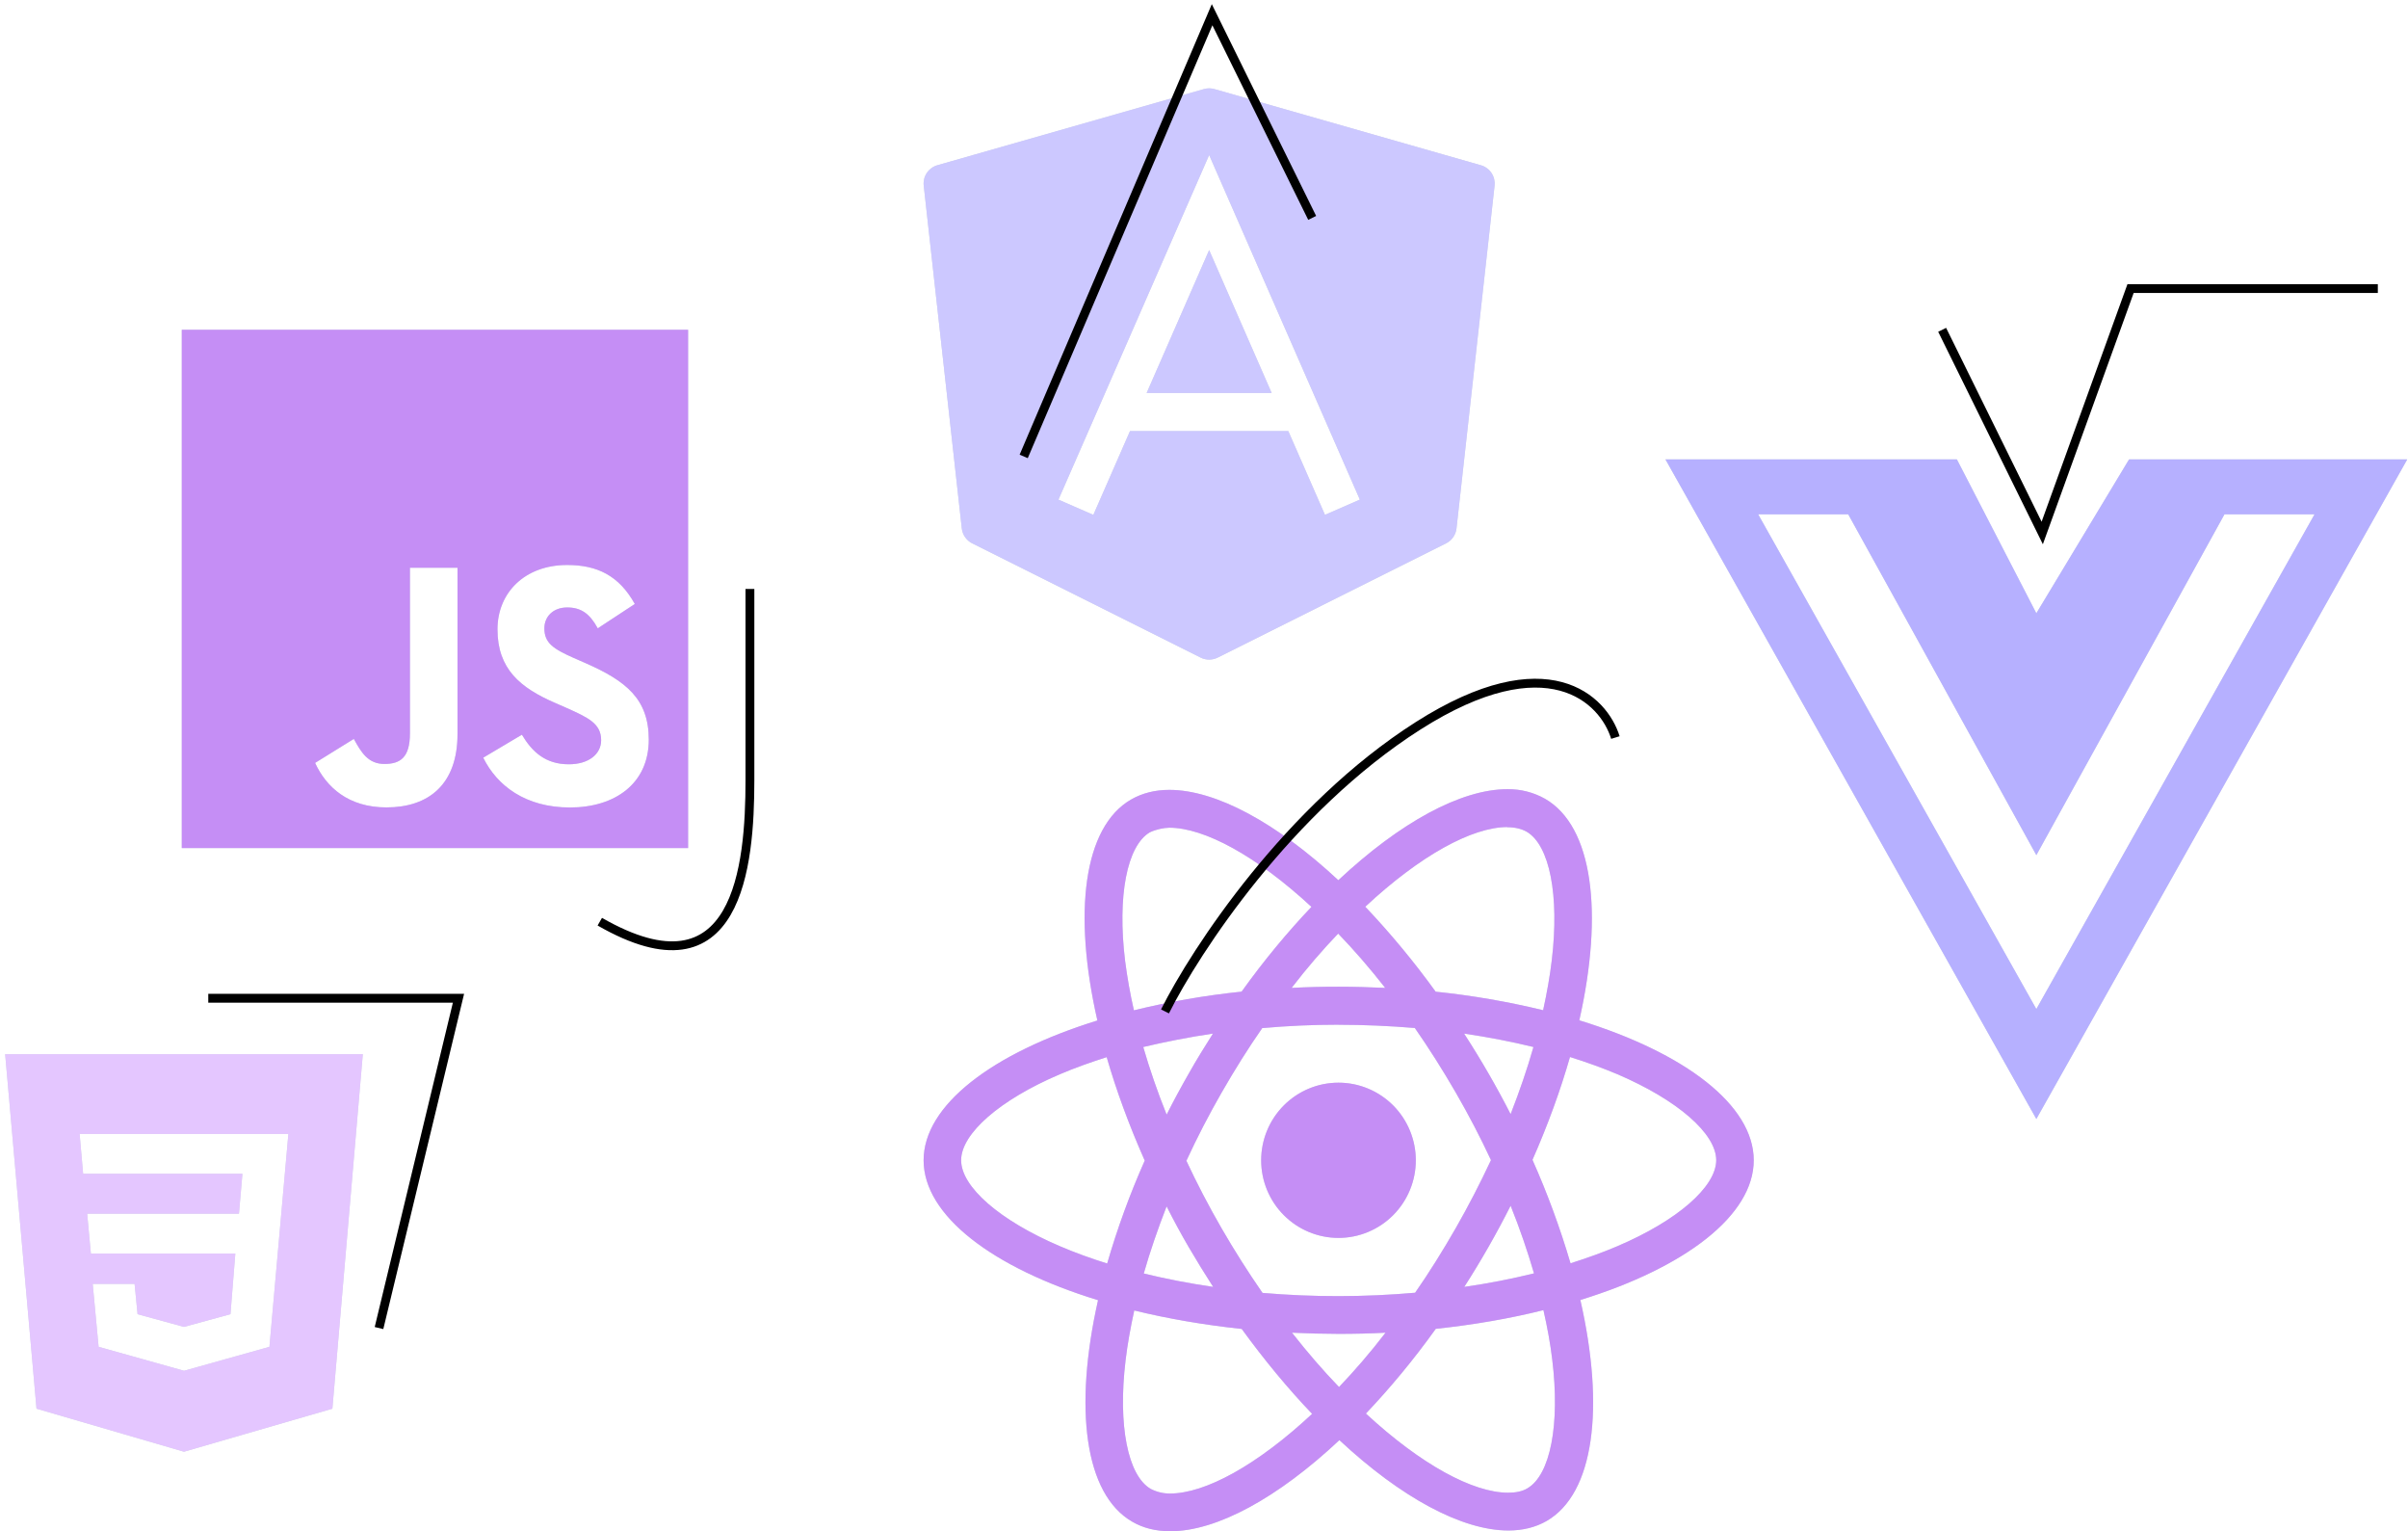 <svg width="409" height="260" viewBox="0 0 409 260" fill="none" xmlns="http://www.w3.org/2000/svg">
<path d="M383.224 78H361.625L345.875 104.133L332.377 78H282.875L345.875 190L408.875 78H383.224ZM298.625 87.333H313.924L345.875 145.2L377.827 87.333H393.125L345.875 171.333L298.625 87.333Z" fill="#D2D8E5"/>
<path d="M383.224 78H361.625L345.875 104.133L332.377 78H282.875L345.875 190L408.875 78H383.224ZM298.625 87.333H313.924L345.875 145.2L377.827 87.333H393.125L345.875 171.333L298.625 87.333Z" fill="#B6B0FF"/>
<path fill-rule="evenodd" clip-rule="evenodd" d="M30.875 56H116.875V144H30.875V56ZM96.618 129.773C92.63 129.773 90.376 127.647 88.645 124.75L82.077 128.655C84.449 133.451 89.298 137.11 96.805 137.11C104.48 137.11 110.196 133.033 110.196 125.586C110.196 118.682 106.319 115.613 99.453 112.595L97.432 111.711C93.963 110.171 92.462 109.17 92.462 106.688C92.462 104.682 93.967 103.146 96.332 103.146C98.65 103.146 100.144 104.147 101.531 106.688L107.824 102.556C105.161 97.763 101.47 95.934 96.332 95.934C89.115 95.934 84.496 100.656 84.496 106.86C84.496 113.589 88.366 116.775 94.2 119.316L96.221 120.203C99.908 121.853 102.104 122.858 102.104 125.692C102.104 128.061 99.965 129.773 96.618 129.773ZM65.3 129.718C62.523 129.718 61.366 127.775 60.097 125.465L53.518 129.542C55.424 133.671 59.173 137.096 65.641 137.096C72.804 137.096 77.709 133.198 77.709 124.636V96.403H69.629V124.526C69.629 128.659 67.952 129.718 65.296 129.718" fill="#D2D8E5"/>
<path fill-rule="evenodd" clip-rule="evenodd" d="M30.875 56H116.875V144H30.875V56ZM96.618 129.773C92.63 129.773 90.376 127.647 88.645 124.75L82.077 128.655C84.449 133.451 89.298 137.11 96.805 137.11C104.48 137.11 110.196 133.033 110.196 125.586C110.196 118.682 106.319 115.613 99.453 112.595L97.432 111.711C93.963 110.171 92.462 109.17 92.462 106.688C92.462 104.682 93.967 103.146 96.332 103.146C98.65 103.146 100.144 104.147 101.531 106.688L107.824 102.556C105.161 97.763 101.47 95.934 96.332 95.934C89.115 95.934 84.496 100.656 84.496 106.86C84.496 113.589 88.366 116.775 94.2 119.316L96.221 120.203C99.908 121.853 102.104 122.858 102.104 125.692C102.104 128.061 99.965 129.773 96.618 129.773ZM65.3 129.718C62.523 129.718 61.366 127.775 60.097 125.465L53.518 129.542C55.424 133.671 59.173 137.096 65.641 137.096C72.804 137.096 77.709 133.198 77.709 124.636V96.403H69.629V124.526C69.629 128.659 67.952 129.718 65.296 129.718" fill="#C58EF5"/>
<path d="M0.875 179L6.201 239.19L31.25 246.5L56.455 239.193L61.625 179H0.875ZM45.763 228.687L31.274 232.75H31.25L16.748 228.687L15.745 217.998H22.86L23.366 223.148L31.247 225.305L39.144 223.145L39.971 212.851H15.435L14.804 206.081H40.589L41.176 199.311H14.118L13.524 192.541H48.982L45.763 228.687Z" fill="#D2D8E5"/>
<path d="M0.875 179L6.201 239.19L31.25 246.5L56.455 239.193L61.625 179H0.875ZM45.763 228.687L31.274 232.75H31.25L16.748 228.687L15.745 217.998H22.86L23.366 223.148L31.247 225.305L39.144 223.145L39.971 212.851H15.435L14.804 206.081H40.589L41.176 199.311H14.118L13.524 192.541H48.982L45.763 228.687Z" fill="#E4C6FF"/>
<path d="M240.476 197.015C240.476 200.51 239.093 203.862 236.631 206.333C234.168 208.805 230.829 210.194 227.346 210.196C223.862 210.196 220.52 208.807 218.057 206.335C215.593 203.864 214.209 200.511 214.209 197.015C214.209 193.521 215.592 190.169 218.055 187.697C220.517 185.226 223.857 183.836 227.34 183.835C230.824 183.835 234.165 185.223 236.629 187.695C239.092 190.167 240.476 193.52 240.476 197.015ZM256.033 134.001C248.126 134.001 237.78 139.66 227.316 149.457C216.859 139.713 206.507 134.119 198.605 134.119C196.196 134.119 194.005 134.667 192.107 135.758C184.029 140.432 182.22 154.998 186.391 173.277C168.508 178.818 156.875 187.678 156.875 197.015C156.875 206.388 168.566 215.271 186.503 220.771C182.367 239.121 184.211 253.71 192.307 258.379C194.187 259.481 196.361 260 198.781 260C206.683 260 217.035 254.341 227.498 244.532C237.956 254.282 248.308 259.876 256.21 259.876C258.618 259.876 260.81 259.346 262.707 258.255C270.779 253.587 272.595 239.021 268.424 220.736C286.242 215.242 297.875 206.364 297.875 197.015C297.875 187.643 286.184 178.759 268.247 173.248C272.383 154.915 270.539 140.314 262.443 135.64C260.486 134.536 258.278 133.971 256.033 134.001ZM256.004 140.426V140.462C257.326 140.462 258.389 140.721 259.282 141.21C263.195 143.462 264.893 152.027 263.571 163.044C263.254 165.756 262.737 168.615 262.102 171.533C256.095 170.075 249.996 169.023 243.848 168.385C240.186 163.317 236.192 158.498 231.893 153.961C241.246 145.236 250.029 140.45 256.01 140.432L256.004 140.426ZM198.605 140.544C204.551 140.544 213.375 145.307 222.751 153.984C218.721 158.228 214.703 163.044 210.884 168.379C204.722 169.014 198.612 170.074 192.595 171.55C191.964 168.786 191.466 165.992 191.103 163.18C189.752 152.169 191.42 143.609 195.297 141.328C196.414 140.798 197.648 140.574 198.605 140.544ZM227.287 158.523C229.966 161.29 232.629 164.363 235.277 167.742C232.692 167.624 230.048 167.542 227.375 167.542C224.669 167.538 222.005 167.605 219.385 167.742C221.97 164.371 224.643 161.288 227.287 158.523ZM227.375 174.002C231.723 174.002 236.052 174.203 240.312 174.551C242.701 177.985 245.018 181.64 247.262 185.515C249.443 189.291 251.437 193.115 253.243 196.986C251.433 200.847 249.447 204.708 247.291 208.48C245.059 212.371 242.75 216.073 240.359 219.504C231.736 220.262 223.063 220.272 214.438 219.533C211.974 215.975 209.655 212.317 207.488 208.569C205.307 204.792 203.313 200.969 201.507 197.098C203.322 193.173 205.307 189.33 207.459 185.58C209.691 181.689 212 177.999 214.391 174.568C218.709 174.184 223.041 173.991 227.375 173.991V174.002ZM206.019 175.5C204.609 177.722 203.199 179.997 201.883 182.338C200.567 184.636 199.324 186.943 198.153 189.258C196.596 185.391 195.274 181.536 194.181 177.781C197.941 176.897 201.907 176.107 206.019 175.5ZM248.672 175.5C252.761 176.101 256.689 176.861 260.457 177.781C259.4 181.506 258.078 185.338 256.58 189.175C254.182 184.483 251.544 179.919 248.678 175.5H248.672ZM266.667 179.479C269.514 180.367 272.207 181.345 274.745 182.414C284.921 186.776 291.501 192.482 291.501 197.009C291.471 201.537 284.891 207.266 274.716 211.599C272.248 212.66 269.546 213.615 266.755 214.505C264.99 208.513 262.831 202.644 260.293 196.939C262.936 190.944 265.051 185.09 266.667 179.467V179.479ZM187.971 179.502C189.605 185.161 191.761 191.038 194.434 197.068C191.911 202.739 189.779 208.577 188.054 214.54C185.21 213.656 182.508 212.666 180.005 211.593C169.829 207.248 163.249 201.537 163.249 197.009C163.249 192.482 169.829 186.741 180.005 182.414C182.472 181.353 185.175 180.398 187.971 179.502ZM256.58 204.731C258.137 208.604 259.458 212.465 260.551 216.214C256.791 217.14 252.82 217.924 248.707 218.513C251.569 214.059 254.193 209.459 256.58 204.731ZM198.153 204.849C199.328 207.16 200.561 209.465 201.913 211.776C203.264 214.078 204.645 216.324 206.055 218.513C202.093 217.938 198.161 217.179 194.269 216.238C195.327 212.524 196.655 208.681 198.147 204.843L198.153 204.849ZM262.155 222.457C262.813 225.363 263.33 228.163 263.647 230.845C264.998 241.856 263.33 250.415 259.452 252.702C258.589 253.233 257.467 253.457 256.145 253.457C250.199 253.457 241.375 248.7 231.999 240.017C236.029 235.773 240.047 230.963 243.866 225.634C250.37 224.938 256.521 223.871 262.155 222.457ZM192.654 222.516C198.294 223.895 204.439 224.962 210.907 225.652C214.785 230.986 218.809 235.832 222.863 240.07C213.492 248.812 204.698 253.598 198.717 253.598C197.587 253.604 196.473 253.337 195.468 252.82C191.555 250.58 189.857 242.009 191.179 230.992C191.496 228.281 192.019 225.428 192.654 222.516ZM219.444 226.288C222.033 226.414 224.667 226.481 227.346 226.489C230.052 226.493 232.715 226.426 235.336 226.288C232.751 229.66 230.078 232.743 227.434 235.513C224.755 232.739 222.091 229.664 219.444 226.288Z" fill="#D2D8E5"/>
<path d="M240.476 197.015C240.476 200.51 239.093 203.862 236.631 206.333C234.168 208.805 230.829 210.194 227.346 210.196C223.862 210.196 220.52 208.807 218.057 206.335C215.593 203.864 214.209 200.511 214.209 197.015C214.209 193.521 215.592 190.169 218.055 187.697C220.517 185.226 223.857 183.836 227.34 183.835C230.824 183.835 234.165 185.223 236.629 187.695C239.092 190.167 240.476 193.52 240.476 197.015ZM256.033 134.001C248.126 134.001 237.78 139.66 227.316 149.457C216.859 139.713 206.507 134.119 198.605 134.119C196.196 134.119 194.005 134.667 192.107 135.758C184.029 140.432 182.22 154.998 186.391 173.277C168.508 178.818 156.875 187.678 156.875 197.015C156.875 206.388 168.566 215.271 186.503 220.771C182.367 239.121 184.211 253.71 192.307 258.379C194.187 259.481 196.361 260 198.781 260C206.683 260 217.035 254.341 227.498 244.532C237.956 254.282 248.308 259.876 256.21 259.876C258.618 259.876 260.81 259.346 262.707 258.255C270.779 253.587 272.595 239.021 268.424 220.736C286.242 215.242 297.875 206.364 297.875 197.015C297.875 187.643 286.184 178.759 268.247 173.248C272.383 154.915 270.539 140.314 262.443 135.64C260.486 134.536 258.278 133.971 256.033 134.001ZM256.004 140.426V140.462C257.326 140.462 258.389 140.721 259.282 141.21C263.195 143.462 264.893 152.027 263.571 163.044C263.254 165.756 262.737 168.615 262.102 171.533C256.095 170.075 249.996 169.023 243.848 168.385C240.186 163.317 236.192 158.498 231.893 153.961C241.246 145.236 250.029 140.45 256.01 140.432L256.004 140.426ZM198.605 140.544C204.551 140.544 213.375 145.307 222.751 153.984C218.721 158.228 214.703 163.044 210.884 168.379C204.722 169.014 198.612 170.074 192.595 171.55C191.964 168.786 191.466 165.992 191.103 163.18C189.752 152.169 191.42 143.609 195.297 141.328C196.414 140.798 197.648 140.574 198.605 140.544ZM227.287 158.523C229.966 161.29 232.629 164.363 235.277 167.742C232.692 167.624 230.048 167.542 227.375 167.542C224.669 167.538 222.005 167.605 219.385 167.742C221.97 164.371 224.643 161.288 227.287 158.523ZM227.375 174.002C231.723 174.002 236.052 174.203 240.312 174.551C242.701 177.985 245.018 181.64 247.262 185.515C249.443 189.291 251.437 193.115 253.243 196.986C251.433 200.847 249.447 204.708 247.291 208.48C245.059 212.371 242.75 216.073 240.359 219.504C231.736 220.262 223.063 220.272 214.438 219.533C211.974 215.975 209.655 212.317 207.488 208.569C205.307 204.792 203.313 200.969 201.507 197.098C203.322 193.173 205.307 189.33 207.459 185.58C209.691 181.689 212 177.999 214.391 174.568C218.709 174.184 223.041 173.991 227.375 173.991V174.002ZM206.019 175.5C204.609 177.722 203.199 179.997 201.883 182.338C200.567 184.636 199.324 186.943 198.153 189.258C196.596 185.391 195.274 181.536 194.181 177.781C197.941 176.897 201.907 176.107 206.019 175.5ZM248.672 175.5C252.761 176.101 256.689 176.861 260.457 177.781C259.4 181.506 258.078 185.338 256.58 189.175C254.182 184.483 251.544 179.919 248.678 175.5H248.672ZM266.667 179.479C269.514 180.367 272.207 181.345 274.745 182.414C284.921 186.776 291.501 192.482 291.501 197.009C291.471 201.537 284.891 207.266 274.716 211.599C272.248 212.66 269.546 213.615 266.755 214.505C264.99 208.513 262.831 202.644 260.293 196.939C262.936 190.944 265.051 185.09 266.667 179.467V179.479ZM187.971 179.502C189.605 185.161 191.761 191.038 194.434 197.068C191.911 202.739 189.779 208.577 188.054 214.54C185.21 213.656 182.508 212.666 180.005 211.593C169.829 207.248 163.249 201.537 163.249 197.009C163.249 192.482 169.829 186.741 180.005 182.414C182.472 181.353 185.175 180.398 187.971 179.502ZM256.58 204.731C258.137 208.604 259.458 212.465 260.551 216.214C256.791 217.14 252.82 217.924 248.707 218.513C251.569 214.059 254.193 209.459 256.58 204.731ZM198.153 204.849C199.328 207.16 200.561 209.465 201.913 211.776C203.264 214.078 204.645 216.324 206.055 218.513C202.093 217.938 198.161 217.179 194.269 216.238C195.327 212.524 196.655 208.681 198.147 204.843L198.153 204.849ZM262.155 222.457C262.813 225.363 263.33 228.163 263.647 230.845C264.998 241.856 263.33 250.415 259.452 252.702C258.589 253.233 257.467 253.457 256.145 253.457C250.199 253.457 241.375 248.7 231.999 240.017C236.029 235.773 240.047 230.963 243.866 225.634C250.37 224.938 256.521 223.871 262.155 222.457ZM192.654 222.516C198.294 223.895 204.439 224.962 210.907 225.652C214.785 230.986 218.809 235.832 222.863 240.07C213.492 248.812 204.698 253.598 198.717 253.598C197.587 253.604 196.473 253.337 195.468 252.82C191.555 250.58 189.857 242.009 191.179 230.992C191.496 228.281 192.019 225.428 192.654 222.516ZM219.444 226.288C222.033 226.414 224.667 226.481 227.346 226.489C230.052 226.493 232.715 226.426 235.336 226.288C232.751 229.66 230.078 232.743 227.434 235.513C224.755 232.739 222.091 229.664 219.444 226.288Z" fill="#C58EF5"/>
<path fill-rule="evenodd" clip-rule="evenodd" d="M204.489 15.124C205.069 14.959 205.682 14.959 206.261 15.124L251.528 28.058C252.262 28.267 252.898 28.729 253.324 29.362C253.75 29.995 253.939 30.759 253.856 31.518L247.389 89.721C247.33 90.257 247.137 90.77 246.829 91.213C246.521 91.656 246.106 92.014 245.624 92.256L206.824 111.657C206.374 111.883 205.878 112 205.375 112C204.872 112 204.376 111.883 203.927 111.657L165.127 92.256C164.644 92.014 164.23 91.656 163.922 91.213C163.613 90.77 163.421 90.257 163.361 89.721L156.895 31.518C156.81 30.758 156.998 29.993 157.424 29.358C157.85 28.724 158.488 28.261 159.223 28.051L204.489 15.124ZM205.375 26.325L230.97 84.832L225.047 87.419L218.82 73.198H191.931L185.704 87.425L179.78 84.838L205.375 26.325Z" fill="#D2D8E5"/>
<path fill-rule="evenodd" clip-rule="evenodd" d="M204.489 15.124C205.069 14.959 205.682 14.959 206.261 15.124L251.528 28.058C252.262 28.267 252.898 28.729 253.324 29.362C253.75 29.995 253.939 30.759 253.856 31.518L247.389 89.721C247.33 90.257 247.137 90.77 246.829 91.213C246.521 91.656 246.106 92.014 245.624 92.256L206.824 111.657C206.374 111.883 205.878 112 205.375 112C204.872 112 204.376 111.883 203.927 111.657L165.127 92.256C164.644 92.014 164.23 91.656 163.922 91.213C163.613 90.77 163.421 90.257 163.361 89.721L156.895 31.518C156.81 30.758 156.998 29.993 157.424 29.358C157.85 28.724 158.488 28.261 159.223 28.051L204.489 15.124ZM205.375 26.325L230.97 84.832L225.047 87.419L218.82 73.198H191.931L185.704 87.425L179.78 84.838L205.375 26.325Z" fill="#CCC8FF"/>
<path d="M205.375 42.46L215.994 66.731H194.757L205.375 42.46Z" fill="#D2D8E5"/>
<path d="M205.375 42.46L215.994 66.731H194.757L205.375 42.46Z" fill="#CCC8FF"/>
<path d="M127.375 100C127.375 106 127.375 120.9 127.375 132.5C127.375 147 125.375 170 101.875 156.5" stroke="black" stroke-width="1.5"/>
<path d="M35.375 169.5H77.875L64.375 225.5" stroke="black" stroke-width="1.5"/>
<path d="M173.875 77.5L205.875 2.5L222.875 37" stroke="black" stroke-width="1.5"/>
<path d="M329.875 56L346.875 90.5L361.875 49L403.875 49" stroke="black" stroke-width="1.5"/>
<path d="M197.875 171.734C203.042 161.401 218.875 137.234 240.875 123.234C262.875 109.234 272.375 118.734 274.375 125.234" stroke="black" stroke-width="1.5"/>
</svg>
